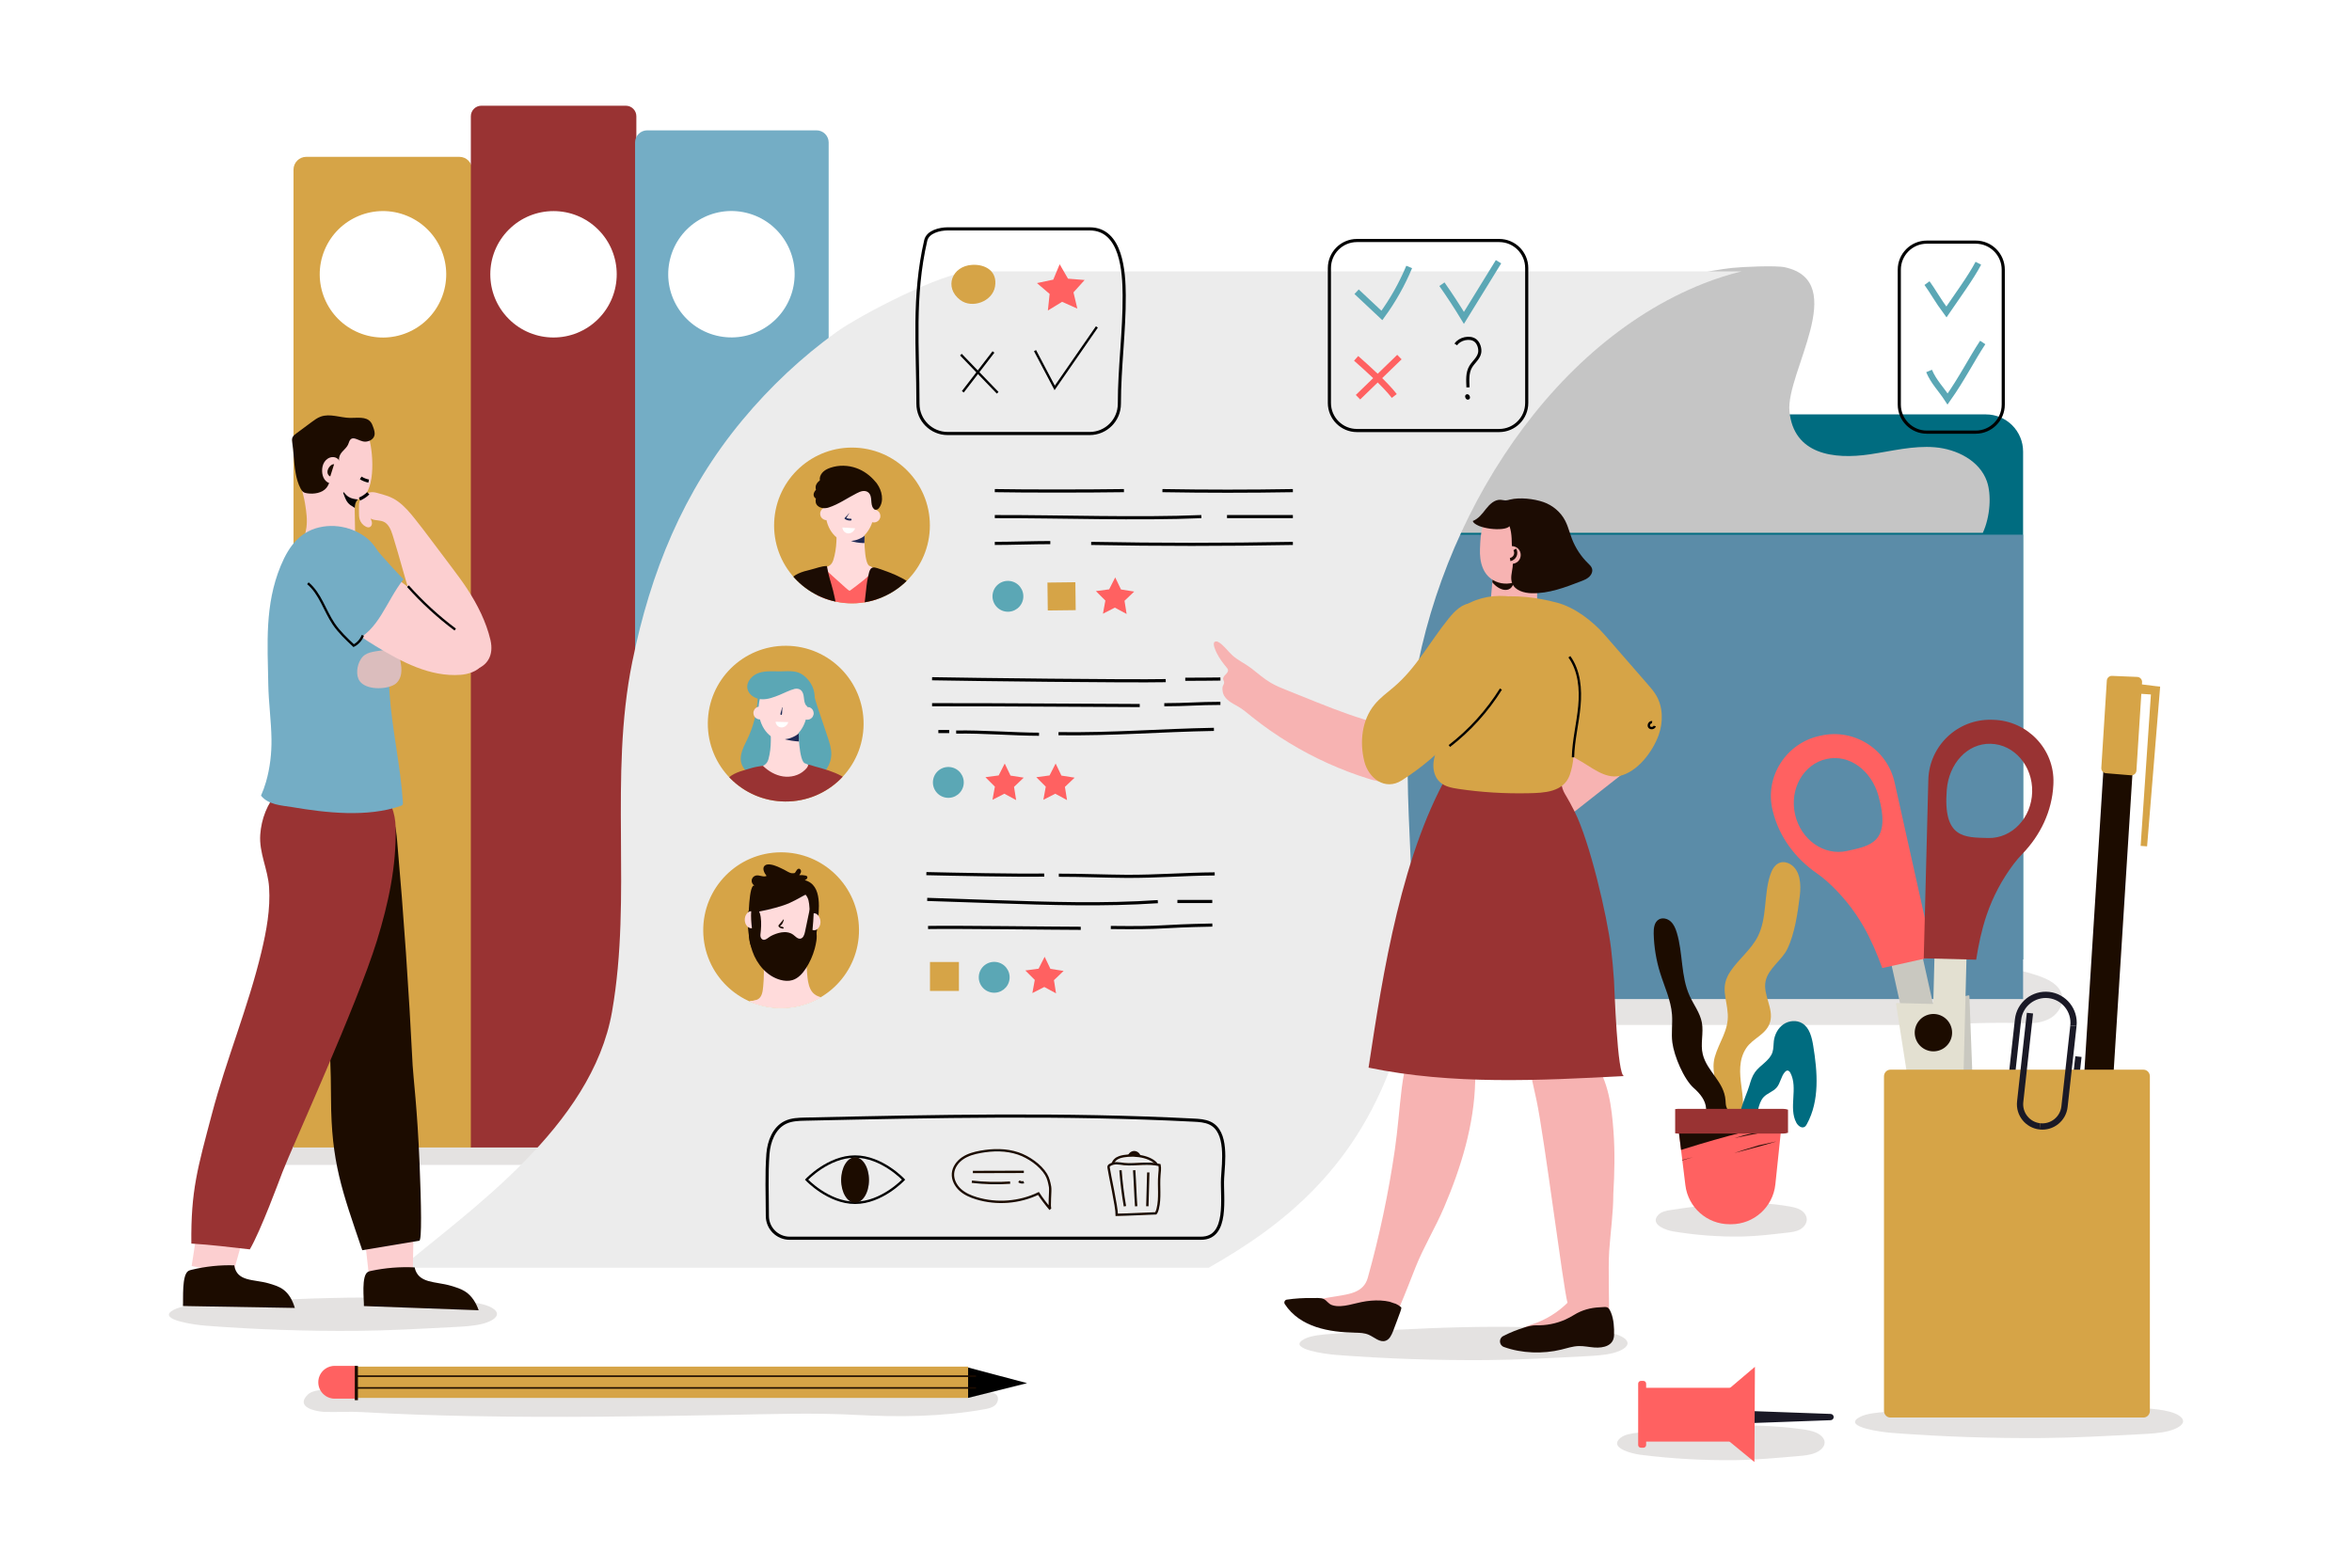 <?xml version="1.0" encoding="utf-8"?>
<!-- Generator: Adobe Illustrator 27.5.0, SVG Export Plug-In . SVG Version: 6.00 Build 0)  -->
<svg version="1.1" xmlns="http://www.w3.org/2000/svg" xmlns:xlink="http://www.w3.org/1999/xlink" x="0px" y="0px"
	 viewBox="0 0 750 500" style="enable-background:new 0 0 750 500;" xml:space="preserve">
<g id="BACKGROUND">
	<rect style="fill:#FFFFFF;" width="750" height="500"/>
</g>
<g id="OBJECTS">
	<path style="opacity:0.11;fill:#1C0C00;" d="M639.375,326.221c-10.654-0.051-21.562,0.674-32.318,0.674
		c-35.794,0-71.588,0-107.382,0c-45.527,0-91.055,0-136.582,0c-39.139,0-78.278,0-117.417,0c-16.63,0-33.259,0-49.889,0
		c-4.393,0-14.01-4.229-14.931-9.316c-1.04-5.745,7.438-7.98,11.778-8.166c85.5-3.663,171.088-1.298,256.614-0.146
		c34.398,0.463,68.796-0.251,103.19-0.781c17.181-0.265,34.364-0.488,51.547-0.492c15.637-0.005,30.968-1.942,45.906,3.189
		c3.214,1.104,6.774,2.827,7.6,6.124c0.707,2.819-1.035,5.831-3.513,7.349c-2.478,1.518-5.518,1.807-8.423,1.695
		C643.507,326.27,641.446,326.231,639.375,326.221z"/>
	<path style="opacity:0.12;fill:#1C0C00;" d="M230.914,371.037c-3.554-0.038-7.194,0.512-10.782,0.512c-11.942,0-23.884,0-35.826,0
		c-15.189,0-30.378,0-45.567,0c-13.058,0-26.116,0-39.174,0c-5.548,0-11.096,0-16.644,0c-1.465,0-4.674-3.215-4.981-7.083
		c-0.347-4.368,2.482-6.067,3.929-6.209c28.525-2.785,57.08-0.987,85.614-0.111c11.476,0.352,22.952-0.191,34.427-0.594
		c5.732-0.201,11.465-0.371,17.198-0.374c5.217-0.004,10.332-1.477,15.316,2.424c1.072,0.839,2.26,2.15,2.536,4.656
		c0.236,2.143-0.345,4.433-1.172,5.587c-0.827,1.154-1.841,1.374-2.81,1.289C232.292,371.074,231.605,371.045,230.914,371.037z"/>
	<g>
		<path style="fill:#006C80;" d="M645.121,305.999H371.185V163.062c0-6.551,5.31-11.861,11.861-11.861h125.881
			c3.135,0,6.144-1.242,8.366-3.453l12.186-12.126c2.223-2.212,5.231-3.453,8.366-3.453h95.414c6.551,0,11.861,5.31,11.861,11.861
			V305.999z"/>
		<rect x="371.42" y="170.528" style="fill:#5B8CA8;" width="273.701" height="148.115"/>
	</g>
	<g>
		<g>
			<path style="fill:#D6A447;" d="M150.556,365.975H93.593V54.108c0-2.258,1.83-4.088,4.088-4.088h48.787
				c2.258,0,4.088,1.83,4.088,4.088V365.975z"/>
			
				<ellipse transform="matrix(0.383 -0.924 0.924 0.383 -5.457 166.782)" style="fill:#FFFFFF;" cx="122.075" cy="87.474" rx="20.16" ry="20.16"/>
		</g>
		<g>
			<path style="fill:#993333;" d="M202.923,365.975h-52.782V37.082c0-1.859,1.507-3.366,3.366-3.366h46.049
				c1.859,0,3.366,1.507,3.366,3.366V365.975z"/>
			
				<ellipse transform="matrix(0.707 -0.707 0.707 0.707 -10.149 150.448)" style="fill:#FFFFFF;" cx="176.532" cy="87.474" rx="20.16" ry="20.16"/>
		</g>
		<g>
			<path style="fill:#74ADC5;" d="M264.241,365.975h-61.733V45.446c0-2.14,1.735-3.875,3.876-3.875h53.982
				c2.14,0,3.876,1.735,3.876,3.875V365.975z"/>
			
				<ellipse transform="matrix(0.238 -0.971 0.971 0.238 92.756 293.246)" style="fill:#FFFFFF;" cx="233.374" cy="87.474" rx="20.16" ry="20.16"/>
		</g>
	</g>
	<g>
		<path style="opacity:0.12;fill:#1C0C00;" d="M528.311,388.091c-1.664,2.713,3.185,4.313,5.138,4.64
			c7.292,1.222,14.695,1.772,22.087,1.645c4.783-0.082,9.547-0.69,14.295-1.224c1.406-0.158,2.849-0.328,4.098-0.992
			c1.249-0.664,2.274-1.947,2.206-3.36c-0.059-1.207-0.904-2.267-1.939-2.891c-1.035-0.624-2.244-0.882-3.434-1.097
			c-12.517-2.262-25.389-0.815-37.964,1.101c-1.485,0.226-3.095,0.525-4.091,1.65C528.548,387.743,528.417,387.919,528.311,388.091z
			"/>
		<path style="opacity:0.12;fill:#1C0C00;" d="M516.113,459.202c-2.287,2.804,4.376,4.456,7.06,4.794
			c10.02,1.263,20.194,1.831,30.352,1.7c6.573-0.085,13.119-0.712,19.644-1.265c1.932-0.163,3.916-0.339,5.632-1.025
			c1.716-0.686,3.125-2.012,3.031-3.472c-0.081-1.247-1.242-2.343-2.664-2.988c-1.422-0.645-3.084-0.911-4.718-1.133
			c-17.201-2.337-34.89-0.842-52.17,1.138c-2.041,0.234-4.253,0.543-5.621,1.705C516.438,458.842,516.257,459.025,516.113,459.202z"
			/>
		<path style="opacity:0.12;fill:#1C0C00;" d="M415.119,427.563c-3.614,2.687,6.916,4.27,11.158,4.594
			c15.836,1.211,31.915,1.754,47.969,1.629c10.388-0.081,20.734-0.683,31.045-1.212c3.053-0.157,6.188-0.325,8.9-0.983
			c2.712-0.658,4.939-1.928,4.79-3.327c-0.128-1.195-1.963-2.245-4.21-2.863c-2.248-0.618-4.874-0.873-7.457-1.086
			c-27.185-2.24-55.141-0.807-82.45,1.09c-3.225,0.224-6.722,0.52-8.884,1.634C415.634,427.218,415.348,427.393,415.119,427.563z"/>
		<path style="opacity:0.12;fill:#1C0C00;" d="M592.27,452.426c-3.614,2.687,6.916,4.27,11.158,4.594
			c15.836,1.211,31.915,1.755,47.969,1.629c10.388-0.081,20.734-0.683,31.045-1.212c3.053-0.157,6.188-0.325,8.9-0.983
			c2.712-0.658,4.939-1.928,4.79-3.327c-0.128-1.195-1.963-2.245-4.21-2.863c-2.248-0.618-4.874-0.873-7.457-1.086
			c-27.185-2.24-55.141-0.807-82.45,1.09c-3.225,0.224-6.722,0.52-8.884,1.634C592.784,452.081,592.499,452.256,592.27,452.426z"/>
		<path style="opacity:0.12;fill:#1C0C00;" d="M54.602,418.239c-3.614,2.687,6.916,4.27,11.158,4.594
			c15.836,1.211,31.915,1.754,47.969,1.629c10.388-0.081,20.734-0.683,31.045-1.212c3.053-0.157,6.189-0.325,8.9-0.983
			c2.712-0.658,4.939-1.928,4.79-3.327c-0.127-1.195-1.962-2.245-4.21-2.863c-2.248-0.618-4.874-0.873-7.457-1.086
			c-27.185-2.24-55.14-0.807-82.45,1.09c-3.225,0.224-6.722,0.52-8.884,1.634C55.116,417.895,54.831,418.069,54.602,418.239z"/>
		<path style="opacity:0.12;fill:#1C0C00;" d="M96.886,446.727c-0.608,2.631,4.584,3.505,6.504,3.577
			c3.974,0.149,7.965-0.163,11.935,0.067c11.566,0.669,23.147,1.058,34.73,1.279c27.476,0.525,54.958,0.125,82.43-0.382
			c13.447-0.248,26.854-0.724,40.249-0.004c13.747,0.74,27.621,0.654,41.207-1.8c1.215-0.219,2.492-0.489,3.406-1.319
			c0.914-0.83,1.26-2.412,0.391-3.289c-0.505-0.509-1.26-0.653-1.966-0.773c-7.967-1.351-16.325-1.431-24.44-1.732
			c-56.426-2.132-112.92-0.95-169.34,0.787c-6.721,0.207-13.711-0.803-20.349,0.271c-1.278,0.207-2.622,0.52-3.54,1.434
			C97.391,445.554,97.013,446.178,96.886,446.727z"/>
	</g>
	<g>
		<path style="fill:#C5C5C5;" d="M632.277,169.945c2.395-5.226,2.785-12.202,1.3-16.436c-2.316-6.598-9.624-10.279-16.592-10.857
			c-6.97-0.578-13.881,1.248-20.801,2.262c-11.408,1.672-24.248,0.061-25.568-13.754c-1.17-12.257,19.37-41.308-1.419-45.909
			c-2.984-0.66-13.741-0.126-16.783,0.189c-0.991,0.102-1.979,0.233-2.96,0.377c-17.77,2.601-34.891,9.449-49.601,19.743
			c-22.277,15.589-36.644,35.689-53.944,55.994c-1.79,2.101-5.655,5.083-8.769,8.39H632.277z"/>
		<path style="fill:#ECECEC;" d="M310.066,86.55c-9.14,0-36.012,14.071-43.286,19.313c-11.156,8.04-21.255,17.535-30.038,28.112
			c-18.917,22.78-29.316,48.536-35.133,77.16c-7.47,36.756,0.018,74.605-6.447,111.529c-6.41,36.606-45.473,63.313-67.226,81.671
			h257.492c23.209-13.209,48.072-31.856,60.298-70.57c9.975-31.585,0.434-73.774,3.968-106.212
			c6.188-56.792,42.245-116.972,93.704-137.202c3.887-1.528,8.052-2.848,11.986-3.799C555.384,86.55,310.082,86.55,310.066,86.55z"
			/>
	</g>
	<g>
		<polygon style="fill:#FCCFD0;" points="117.872,408.957 114.742,380.639 132.098,378.257 131.593,408.812 		"/>
		<path style="fill:#1C0C00;" d="M116.04,416.558c0.068-2.092-0.893-9.724,1.294-10.906c0.309-0.167,0.661-0.246,1.009-0.32
			c4.541-0.966,9.226-1.341,13.877-1.109c1.106,5.218,6.644,4.41,11.494,5.842c1.642,0.485,3.313,0.983,4.718,1.914
			c2.102,1.393,3.402,3.628,4.203,5.917"/>
		<path style="fill:#1C0C00;" d="M133.802,371.357c0.532,13.142,0.736,24.21-0.094,24.349c-6.062,1.014-12.125,2.027-18.187,3.041
			c-6.505-19.127-9.873-27.982-9.965-48.184c-0.084-18.547-1.159-37.866-5.474-56.056c-2.121-8.942-4.816-17.814-5.914-26.884
			c-1.058-8.738,2.787-19.746,13.691-19.203c4.215,0.21,8.019,2.576,11.267,5.271c2.626,2.178,5.1,4.721,6.312,7.91
			c0.796,2.095,1.004,4.36,1.201,6.592c2.107,23.853,3.757,47.747,4.947,71.664C131.753,343.206,133.08,353.525,133.802,371.357z"/>
		<polygon style="fill:#FCCFD0;" points="61.111,403.804 65.518,375.128 82.78,376.011 74.304,406.228 		"/>
		<path style="fill:#993333;" d="M126.16,263.892c-0.431-19.22-25.631-24.488-37.528-11.394c-3.464,3.813-5.289,8.718-5.642,13.673
			c-0.419,5.885,2.433,10.979,2.817,16.842c0.454,6.925-0.841,13.878-2.444,20.585c-4.203,17.588-11.192,34.259-15.79,51.684
			c-4.524,17.144-6.741,24.375-6.556,41.342c6.23,0.364,12.436,1.158,18.647,1.849c3.493-5.948,9.551-22.422,10.41-24.659
			c3.102-8.088,23.773-53.249,30.122-73.786C123.847,288.213,126.436,276.218,126.16,263.892z"/>
		<path style="fill:#FCCFD0;" d="M113.184,167.014c0.049,2.711,0.099,5.422,0.149,8.133c0.116,6.345-5.226,10.051-11.331,7.204
			c-1.903-0.887-3.47-2.357-4.886-3.907c-0.426-0.466-0.852-0.96-1.042-1.562c-0.218-0.69-0.1-1.438,0.056-2.145
			c0.477-2.169,1.286-4.267,1.578-6.469c0.341-2.571-0.036-5.179-0.449-7.74c-1.127-6.984-6.332-16.711,0.14-22.071
			c2.164-1.793,4.838-2.884,7.569-3.547c1.545-0.375,3.152-0.622,4.724-0.384c4.278,0.649,6.144,0.464,7.719,4.494
			c1.63,4.17,2.537,17.354-2.153,19.727c-0.455,0.23-0.95,0.407-1.328,0.75c-0.808,0.733-0.847,1.967-0.827,3.058
			C113.13,164.042,113.157,165.528,113.184,167.014z"/>
		<path style="fill:#74ADC5;" d="M84.817,249.399c-0.44,1.508-0.967,2.974-1.589,4.369c2.357,2.894,6.29,3.088,9.788,3.632
			c11.065,1.882,24.096,3.337,34.732-0.351c0.232-0.081,0.48-0.173,0.619-0.376c0.143-0.21,0.133-0.485,0.117-0.739
			c-0.76-11.741-3.484-23.254-4.278-34.991c-0.729-10.772,0.156-21.478-0.451-32.265c-0.083-1.47-0.223-2.953-0.456-4.418
			c-0.553-3.491-1.625-6.878-3.665-9.731c-3.64-5.09-10.359-7.499-16.46-6.589c-7.241,1.081-10.99,6.084-13.667,12.555
			c-5.127,12.392-4.19,24.891-3.955,37.814c0.106,5.834,0.938,11.628,1.02,17.462C86.632,240.222,86.1,244.993,84.817,249.399z"/>
		<path style="fill:#1C0C00;" d="M93.64,145.373c-0.121-1.426-0.24-2.821-0.435-4.121c-0.085-0.565-0.166-1.161,0.045-1.692
			c0.221-0.555,0.724-0.94,1.204-1.296c1.636-1.214,3.273-2.429,4.91-3.643c0.905-0.672,1.827-1.353,2.886-1.738
			c2.974-1.084,6.229,0.359,9.394,0.405c2.299,0.034,5.056-0.508,6.52,1.264c0.428,0.518,0.661,1.164,0.882,1.798
			c0.293,0.842,0.581,1.753,0.332,2.609c-0.346,1.188-1.66,1.879-2.897,1.904c-2.13,0.043-4.361-2.634-5.268,0.377
			c-0.56,1.858-2.197,2.41-2.882,4.088c-0.548,1.342,0.032,3.009-0.307,4.412c-0.358,1.48-1.58,2.018-2.409,3.136
			c-0.645,0.869-0.838,1.914-1.516,2.725c-1.414,1.691-4.038,2.043-6.096,1.741c-0.425-0.062-0.858-0.148-1.219-0.38
			c-0.42-0.27-0.698-0.709-0.934-1.149C94.263,152.826,93.947,148.997,93.64,145.373z"/>
		<path style="fill:#FCCFD0;" d="M106.007,145.788c-1.036,0.042-1.992,0.686-2.558,1.554c-0.565,0.869-0.77,1.936-0.734,2.972
			c0.032,0.894,0.244,1.8,0.741,2.543c0.497,0.743,1.306,1.305,2.197,1.377c1.444,0.116,2.745-1.09,3.168-2.476
			C109.45,149.704,108.883,145.672,106.007,145.788z"/>
		<path style="fill:#DBBDBD;" d="M115.057,210.242c-1.311,2.044-1.64,5.23-0.355,6.999c2.066,2.846,8.196,2.726,10.989,1.158
			c1.219-0.684,1.959-2.031,2.203-3.407c0.244-1.376,0.052-2.791-0.216-4.163c-0.286-1.464-0.873-3.146-2.304-3.565
			c-0.507-0.148-1.048-0.107-1.574-0.057c-1.32,0.125-2.636,0.296-3.944,0.512c-1.198,0.198-2.424,0.446-3.444,1.106
			C115.89,209.164,115.433,209.656,115.057,210.242z"/>
		<path style="fill:#1C0C00;" d="M106.535,148.065c-0.636-0.048-1.201,0.418-1.569,0.938c-0.332,0.469-0.572,1.026-0.549,1.599
			c0.023,0.574,0.354,1.156,0.89,1.36"/>
		<g id="XMLID_6_">
			<g id="XMLID_7_">
				<g id="XMLID_8_">
					<g id="XMLID_9_">
						<path id="XMLID_10_" style="fill:#FCCFD0;" d="M148.652,214.973c-0.608,0.129-1.221,0.214-1.817,0.258
							c-9.65,0.719-18.774-4.113-27.033-9.156c-5.925-3.618-12.012-7.728-15.035-13.977c-2.313-4.781-3.346-15.71,3.966-16.196
							c5.228-0.346,10.149,3.302,14.29,6.072c5.293,3.541,10.03,7.862,15.317,11.412c5.347,3.59,11.475,6.608,14.83,12.106
							c0.907,1.486,1.591,3.24,1.237,4.944C153.875,212.997,151.314,214.408,148.652,214.973z"/>
					</g>
				</g>
			</g>
		</g>
		<g id="XMLID_1_">
			<g id="XMLID_2_">
				<g id="XMLID_3_">
					<g id="XMLID_4_">
						<path id="XMLID_5_" style="fill:#FCCFD0;" d="M140.949,210.436c5.979,6.305,17.846,3.793,15.431-6.382
							c-1.37-5.772-4.132-11.224-7.362-16.181c-1.532-2.351-3.22-4.596-4.907-6.839c-2.127-2.828-4.254-5.656-6.381-8.484
							c-1.826-2.428-3.651-4.855-5.554-7.223c-1.549-1.928-3.169-3.835-5.158-5.304c-2.287-1.69-4.369-2.154-7.006-2.874
							c-2.937-0.801-5.539,1.228-5.542,4.142c-0.001,0.708-0.001,1.415-0.002,2.123c0,0.741,0.001,1.493,0.211,2.203
							c0.302,1.018,1.046,1.897,2.001,2.362c0.368,0.179,0.799,0.299,1.183,0.158c0.487-0.178,0.749-0.736,0.745-1.254
							c-0.004-0.518-0.217-1.01-0.427-1.484c1.737,0.891,3.665,0.222,5.116,1.65c1.281,1.26,1.744,3.138,2.263,4.8
							c1.909,6.114,3.432,12.241,5.409,18.331C133.234,197.147,135.798,205.004,140.949,210.436z"/>
					</g>
				</g>
			</g>
		</g>
		<path style="fill:#74ADC5;" d="M103.578,207.876c0.864-0.347,8.054-2.893,8.916-3.246c8.349-3.426,10.445-12.586,16.212-19.935
			c-0.185,0.143-8.225-8.746-8.802-9.66c-2.195-3.476-4.869-4.965-8.754-6.306c-3.886-1.341-6.624,1.061-9.509,3.989
			c-5.111,5.189-3.425,14.399-2.542,20.843c0.361,2.633,1.643,5.368,2.542,7.847C102.001,202.401,102.745,205.724,103.578,207.876z"
			/>
		<path style="fill:#050504;" d="M111.131,158.452c-0.602-0.393-1.085-0.935-1.54-1.496c-0.048,0.061-0.095,0.122-0.142,0.184
			c-0.051,0.066,0.189,0.604,0.221,0.694c0.085,0.242,0.177,0.481,0.276,0.717c0.167,0.396,0.338,0.808,0.552,1.182
			c0.29,0.507,0.684,0.954,1.15,1.306c0.472,0.357,1.038,0.579,1.482,0.977c0-0.455,0.087-0.914,0.192-1.351
			c0.05-0.206,0.136-0.399,0.238-0.582c0.139-0.306,0.328-0.579,0.581-0.773C113.096,159.178,112.035,159.043,111.131,158.452z"/>
		<path style="fill:#1C0C00;" d="M58.336,416.543c0.16-2.146-0.434-9.948,1.755-11.205c0.309-0.177,0.657-0.266,1-0.349
			c4.479-1.084,9.07-1.565,13.602-1.424c0.846,5.326,6.29,4.382,10.962,5.75c1.581,0.463,3.191,0.939,4.521,1.864
			c1.99,1.384,3.159,3.648,3.838,5.977"/>
		<path style="fill:none;stroke:#000000;stroke-miterlimit:10;" d="M114.647,159.17c1.035-0.425,1.985-1.056,2.778-1.844"/>
		<path style="fill:none;stroke:#000000;stroke-width:0.75;stroke-miterlimit:10;" d="M98.177,186.024
			c3.948,3.293,5.338,8.68,8.212,12.942c1.766,2.618,4.09,4.802,6.395,6.962c1.336-0.685,2.399-1.885,2.919-3.293"/>
		<path style="fill:none;stroke:#000000;stroke-miterlimit:10;" d="M115.019,152.43c0.78,0.484,1.646,0.827,2.546,1.008"/>
		<path style="fill:none;stroke:#000000;stroke-width:0.75;stroke-miterlimit:10;" d="M130.081,186.958
			c4.549,5.099,9.609,9.742,15.078,13.839"/>
	</g>
	<g>
		<path style="fill:#D6A447;" d="M548.085,349.065c-1.015-3.936-2.377-8.058-1.271-11.969c1.337-4.727,4.426-8.439,4.138-13.599
			c-0.299-5.359-2.602-8.688,0.956-13.87c2.62-3.815,6.469-6.754,8.579-10.872c3.066-5.986,1.902-13.286,3.99-19.679
			c0.548-1.678,1.501-3.449,3.189-3.966c1.081-0.331,2.284-0.061,3.248,0.529c3.178,1.943,3.455,6.415,3.001,10.112
			c-0.654,5.325-1.616,12.093-3.996,16.951c-1.767,3.607-6.054,6.185-6.91,10.234c-0.905,4.282,2.6,8.657,1.475,12.886
			c-1.105,4.15-5.525,5.221-7.668,8.485c-2.419,3.684-2.096,7.908-1.507,12.276c0.449,3.329,0.933,6.821-0.258,9.962
			c-0.618,1.631-5.715,7.254-7.501,4.332c-0.211-0.346,1.353-4.454,1.4-5.23C549.086,353.441,548.633,351.187,548.085,349.065z"/>
		<g>
			<path style="fill:#1C0C00;" d="M544.039,353.808c-0.001-0.084-0.003-0.169-0.008-0.253c-0.131-2.593-1.942-4.788-3.891-6.503
				c-3.232-2.842-6.301-10.237-6.867-14.537c-0.389-2.957,0.114-5.965-0.111-8.939c-0.348-4.596-2.402-8.861-3.775-13.261
				c-1.266-4.056-1.962-8.289-2.063-12.536c-0.04-1.68,0.175-3.657,1.62-4.514c1.186-0.704,2.79-0.292,3.807,0.64
				c1.017,0.932,1.557,2.268,1.955,3.589c1.98,6.571,1.233,13.865,4.074,20.112c1.296,2.851,3.32,5.43,3.902,8.507
				c0.632,3.346-0.533,6.873,0.3,10.176c1.396,5.532,6.805,8.668,7.248,14.654c0.05,0.673,0.049,1.358,0.238,2.005
				c0.292,0.997,1.004,1.805,1.576,2.672c1.485,2.254,3.851,7.207,1.439,9.18c-4.401,3.601-9.571-4.026-9.653-7.782
				C543.807,355.945,544.05,354.879,544.039,353.808z"/>
			<path style="fill:#006C80;" d="M557.82,346.272c0.438-1.488,0.89-3.006,1.786-4.271c1.659-2.343,4.732-3.686,5.603-6.421
				c0.361-1.132,0.279-2.351,0.425-3.53c0.259-2.101,1.316-4.149,3.059-5.35c1.743-1.201,4.187-1.428,5.998-0.331
				c2.344,1.42,3.058,4.438,3.502,7.143c1.38,8.406,2.082,17.518-2.009,24.99c-0.188,0.344-0.399,0.696-0.733,0.901
				c-0.953,0.585-2.132-0.368-2.656-1.356c-2.518-4.752,0.627-11.039-1.856-15.809c-0.196-0.377-0.492-0.779-0.917-0.798
				c-0.337-0.015-0.631,0.223-0.855,0.475c-1.261,1.415-1.415,3.562-2.664,4.988c-1.127,1.286-2.954,1.766-4.125,3.011
				c-0.978,1.04-1.379,2.479-1.747,3.858c-0.664,2.488-1.384,12.466-5.062,8.138C552.357,358.126,556.665,350.197,557.82,346.272z"
				/>
			<path style="fill:#FF6161;" d="M552.017,390.457h-0.513c-7.164,0-13.203-5.344-14.074-12.454l-2.259-18.429h32.855l-1.906,18.182
				C565.363,384.975,559.276,390.457,552.017,390.457z"/>
			<path style="fill:#1C0C03;" d="M560.752,365.322c-1.685,0.531-3.376,1.045-5.071,1.546c-0.894,0.301-1.788,0.603-2.685,0.898
				c3.348-0.878,6.694-1.764,10.027-2.694c1.148-0.34,2.297-0.675,3.442-1.022c-0.178,0.036-0.357,0.072-0.534,0.11
				C564.202,364.533,562.476,364.923,560.752,365.322z"/>
			<path style="fill:#1C0C03;" d="M536.46,370.085c1.145-0.348,2.29-0.697,3.438-1.034c-1.148,0.316-2.299,0.616-3.454,0.904
				L536.46,370.085z"/>
			<path style="fill:#1C0C03;" d="M537.296,366.373c6.138-1.918,12.332-3.722,18.581-5.291c1.709-0.509,3.421-1.011,5.133-1.509
				h-25.839l0.882,7.197C536.468,366.639,536.881,366.503,537.296,366.373z"/>
			<path style="fill:#1C0C03;" d="M567.301,359.573c-3.704,0.729-7.386,1.558-11.047,2.474c-1.067,0.318-2.134,0.635-3.201,0.956
				c4.95-1.08,9.941-1.994,14.922-2.941l0.051-0.488H567.301z"/>
			<path style="fill:#993333;" d="M568.565,353.659h-33.538c-0.294,0-0.578,0.031-0.855,0.079v7.727
				c0.278,0.048,0.563,0.08,0.855,0.08h33.538c0.56,0,1.096-0.095,1.594-0.265v-7.356
				C569.666,353.756,569.131,353.659,568.565,353.659z"/>
		</g>
	</g>
	<g>
		<polygon points="308.708,445.848 327.515,441.143 308.261,436.042 		"/>
		<rect x="105.979" y="435.871" style="fill:#D6A447;" width="202.73" height="9.977"/>
		<path style="fill:#FF6161;" d="M113.632,446.087h-6.911c-2.886,0-5.226-2.34-5.226-5.225l0,0c0-2.886,2.34-5.225,5.226-5.225
			h6.911V446.087z"/>
		<line style="fill:none;stroke:#1C0C00;stroke-miterlimit:10;" x1="113.632" y1="435.637" x2="113.632" y2="446.571"/>
		
			<line style="fill:none;stroke:#1C0C00;stroke-width:0.5;stroke-miterlimit:10;" x1="311.231" y1="438.917" x2="113.476" y2="438.917"/>
		
			<line style="fill:none;stroke:#1C0C00;stroke-width:0.5;stroke-miterlimit:10;" x1="311.231" y1="442.666" x2="113.476" y2="442.666"/>
	</g>
	<g>
		<g>
			<g>
				<g>
					<g>
						<path style="fill:#D6A447;" d="M249.303,321.51L249.303,321.51c-13.716,0.123-24.935-10.897-25.058-24.613v0
							c-0.123-13.716,10.897-24.935,24.613-25.058l0,0c13.716-0.123,24.935,10.897,25.058,24.614l0,0
							C274.039,310.169,263.019,321.388,249.303,321.51z"/>
						<g>
							<defs>
								<path id="SVGID_1_" d="M249.303,321.51L249.303,321.51c-13.716,0.123-24.935-10.897-25.058-24.613v0
									c-0.123-13.716,10.897-24.935,24.613-25.058l0,0c13.716-0.123,24.935,10.897,25.058,24.614l0,0
									C274.039,310.169,263.019,321.388,249.303,321.51z"/>
							</defs>
							<clipPath id="SVGID_00000004526489183654606450000005997209123098299532_">
								<use xlink:href="#SVGID_1_"  style="overflow:visible;"/>
							</clipPath>
							<g style="clip-path:url(#SVGID_00000004526489183654606450000005997209123098299532_);">
								<path style="fill:#1C0C00;" d="M253.426,278.433c-0.138,0.083-0.358,0.091-0.867,0.079c-0.758-0.017-1.801-0.777-2.473-1.1
									c-1.437-0.692-2.847-1.467-4.451-1.686c-0.631-0.086-1.347-0.058-1.804,0.386c-0.874,0.847-0.14,2.299,0.61,3.257
									c-1.036,0.508-2.276-0.374-3.402-0.125c-0.691,0.153-1.254,0.769-1.344,1.471c-0.09,0.702,0.299,1.44,0.929,1.762
									c-1.88-0.962-1.979,11.389-1.939,12.118c0.196,3.517-0.41,8.107,3.389,10c1.378,0.687,3.006,0.599,4.533,0.399
									c2.94-0.385,5.832-1.127,8.594-2.204c1.904-0.743,3.819-1.552,4.615-3.569c0.532-1.348,0.798-2.776,0.909-4.217
									c0.345-4.47,1.781-12.755-4.107-14.27c0.249-0.12,0.508-0.247,0.68-0.463c0.172-0.217,0.23-0.551,0.055-0.766
									c-0.121-0.148-0.318-0.206-0.505-0.248c-0.651-0.145-1.324-0.19-1.988-0.131c0.271-0.358,0.553-0.747,0.573-1.196
									c0.02-0.449-0.36-0.94-0.801-0.853c-0.221,0.043-0.394,0.215-0.533,0.393C253.65,278.048,253.621,278.316,253.426,278.433z"
									/>
								<path style="fill:#FFFFFF;" d="M276.391,334.875c-0.148-1.155-0.458-2.318-0.754-3.526c-0.289-1.18-0.724-2.323-1.283-3.401
									c-0.277-0.534-0.584-1.051-0.918-1.55c-0.153-0.228-0.38-0.457-0.462-0.717c-0.089-0.283-0.085-0.591-0.159-0.879
									c-0.094-0.365-0.286-0.696-0.476-1.021c-0.19-0.324-0.38-0.649-0.57-0.974c-0.141-0.242-0.283-0.483-0.44-0.715
									c-1.251-1.838-3.267-2.745-5.348-3.296c-2.191-0.58-4.473-0.64-6.689-1.053c-0.644-0.12-1.292-0.224-1.947-0.257
									c-2.717-0.135-5.432,0.166-8.125,0.496c-1.061,0.13-2.12,0.272-3.179,0.421c-1.374,0.193-2.746,0.398-4.118,0.604
									c-0.612,0.092-1.213,0.109-1.828,0.204c-0.674,0.104-1.346,0.223-2.009,0.386c-2.432,0.595-4.862,1.233-7.044,2.519
									c-1.074,0.633-2.06,1.4-2.951,2.272c-0.379,0.371-0.885,0.659-1.306,0.989c-0.446,0.349-0.884,0.708-1.314,1.077
									c-1.714,1.472-3.291,3.109-4.653,4.913c-0.953,1.262-1.791,2.612-2.495,4.028L276.391,334.875z"/>
								<path style="fill:#FFDBDB;" d="M243.361,302.986c0.651-3.095,4.173-5.622,7.09-6.291c0.869-0.199,1.793-0.275,2.644-0.008
									c2.074,0.652,3.121,3.112,3.492,5.082c0.533,2.839,0.534,5.886,0.789,8.765c0.147,1.667,0.306,3.414,1.055,4.938
									c0.897,1.827,2.505,2.554,4.481,2.763c-0.002,1.88-0.846,3.66-1.751,5.271c-1.016,1.807-2.369,3.451-4.15,4.547
									c-1.894,1.166-4.199,1.648-6.401,1.339c-2.574-0.361-4.913-1.755-6.824-3.517c-1.109-1.022-2.224-2.182-3.001-3.46
									c-0.141-0.232-2.05-2.97-1.894-3.001c0.493-0.098,0.985-0.197,1.478-0.295c0.372-0.074,0.746-0.15,1.093-0.303
									c1.603-0.71,1.754-2.748,1.905-4.272c0.275-2.775,0.284-5.577,0.026-8.354c-0.075-0.811-0.173-1.624-0.132-2.437
									C243.274,303.494,243.308,303.238,243.361,302.986z"/>
								<path style="fill:#FFDBDB;" d="M256.691,285.163c-0.629-0.604-1.396-1.092-2.118-1.537
									c-1.416-0.874-2.982-1.529-4.668-1.557c-3.119-0.052-6.974,1-8.066,4.279c-0.356,1.069-0.449,2.205-0.6,3.322
									c-0.367,2.707-1.089,5.37-1.223,8.099c-0.1,2.045,0.162,4.183,1.108,6.023c1.011,1.967,2.844,3.245,4.856,4.068
									c4.659,1.904,11.359,1.017,12.847-4.453c0.365-1.34,0.757-2.726,0.732-4.124c-0.025-1.421-0.504-2.786-0.832-4.155
									c-0.448-1.87-0.477-3.73-0.608-5.626C258.011,287.94,257.892,286.318,256.691,285.163z"/>
								<path style="fill:#1C0C00;" d="M239.561,285.618c-0.011,0.502,0.086,5.496,0.311,5.464c3.346-0.485,6.65-1.258,9.865-2.303
									c3.008-0.978,5.248-2.503,8.008-3.907c0.17-0.087,0.347-0.179,0.459-0.335c0.3-0.419-0.031-0.987-0.352-1.39
									c-0.615-0.772-1.253-1.564-2.12-2.036c-0.54-0.294-1.143-0.449-1.739-0.601c-1.394-0.356-2.813-0.714-4.251-0.645
									c-1.414,0.068-2.551,0.697-3.886,1.017c-0.985,0.236-1.977,0.137-2.956,0.392
									C240.585,281.876,239.623,283.349,239.561,285.618z"/>
								<path style="fill:#1C0C00;" d="M259.789,302.598c0.226-0.829,0.405-1.67,0.536-2.519c0.334-2.175-0.216-4.299-0.415-6.454
									c-0.06-0.648,0.554-5.783-1.268-4.128c-0.397,0.361-0.528,0.923-0.638,1.448c-0.44,2.102-0.88,4.203-1.32,6.304
									c-0.188,0.898-0.556,1.977-1.461,2.124c-0.88,0.143-1.556-0.705-2.269-1.241c-1.058-0.796-2.483-0.966-3.789-0.75
									c-1.147,0.189-2.331,0.623-3.36,1.163c-0.697,0.367-1.586,1.346-2.416,1.185c-0.452-0.088-0.768-0.525-0.867-0.975
									c-0.098-0.45-0.026-0.917,0.029-1.374c0.219-1.843,0.725-8.529-2.635-7.804c-1.777,0.383-1.526,2.72-1.484,4.119
									c0.092,3.121,0.456,6.707,1.485,9.68c1.456,4.21,4.682,8.018,8.986,9.163c1.237,0.329,2.565,0.43,3.79,0.057
									c1.826-0.556,3.189-2.08,4.243-3.672C258.218,306.986,259.177,304.839,259.789,302.598z"/>
								<path style="fill:#FFDBDB;" d="M261.552,293.319c-0.307-1.324-1.192-2.089-2.091-2.047c-0.09,1.783-0.174,3.564-0.377,5.333
									C260.555,297.133,262.019,295.333,261.552,293.319z"/>
								<path style="fill:#FFDBDB;" d="M239.542,290.625c-0.537-0.004-1.084,0.28-1.521,0.914c-0.726,1.053-0.708,2.727,0.094,3.708
									c0.526,0.643,1.115,0.875,1.659,0.815C239.559,294.248,239.42,292.423,239.542,290.625z"/>
							</g>
						</g>
					</g>
				</g>
				<path style="fill:#1C0C00;" d="M249.429,295.584c-0.118-0.038-0.251-0.049-0.374-0.073c-0.116-0.022-0.23-0.042-0.347-0.057
					c-0.004,0-0.008-0.002-0.011-0.002c0.008-0.006,0.014-0.012,0.022-0.017c0.105-0.069,0.191-0.171,0.276-0.263
					c0.156-0.169,0.305-0.346,0.438-0.533c0.127-0.178,0.208-0.401,0.289-0.603c0.085-0.213,0.157-0.43,0.217-0.651
					c0.032-0.117-0.127-0.174-0.19-0.078c-0.264,0.403-0.596,0.739-0.894,1.114c-0.146,0.184-0.312,0.348-0.468,0.522
					c-0.13,0.145-0.276,0.532-0.031,0.63c0.074,0.165,0.239,0.274,0.399,0.341c0.122,0.051,0.245,0.102,0.367,0.153
					c0.152,0.063,0.3,0.088,0.462,0.115c0.121,0.02,0.242-0.024,0.289-0.145c0.041-0.104,0.01-0.256-0.104-0.307
					C249.658,295.683,249.546,295.621,249.429,295.584z"/>
			</g>
			<g>
				<g>
					<g>
						<path style="fill:#D6A447;" d="M250.384,255.635L250.384,255.635c-13.717-0.088-24.764-11.28-24.676-24.996l0,0
							c0.088-13.717,11.279-24.764,24.996-24.676l0,0c13.717,0.088,24.764,11.28,24.676,24.996v0
							C275.292,244.675,264.101,255.723,250.384,255.635z"/>
						<g>
							<defs>
								<path id="SVGID_00000157310222297588738690000015120188464011816365_" d="M250.384,255.635L250.384,255.635
									c-13.717-0.088-24.764-11.28-24.676-24.996l0,0c0.088-13.717,11.279-24.764,24.996-24.676l0,0
									c13.717,0.088,24.764,11.28,24.676,24.996v0C275.292,244.675,264.101,255.723,250.384,255.635z"/>
							</defs>
							<clipPath id="SVGID_00000155859713982554934270000012033397269203064452_">
								<use xlink:href="#SVGID_00000157310222297588738690000015120188464011816365_"  style="overflow:visible;"/>
							</clipPath>
							<g style="clip-path:url(#SVGID_00000155859713982554934270000012033397269203064452_);">
								<path style="fill:#5BA7B5;" d="M246.682,249.054c2.943,0.38,5.928,0.434,8.883,0.158c1.599-0.149,3.216-0.403,4.67-1.085
									c2.811-1.319,4.764-4.296,4.853-7.4c0.057-1.99-0.586-3.925-1.221-5.811c-1.036-3.076-2.072-6.151-3.108-9.227
									c-0.448-1.331-0.835-2.599-1.165-3.964c-0.302-1.25-0.682-2.542-1.532-3.54c-0.988-1.16-3.087-1.535-4.517-1.595
									c-1.473-0.061-2.688,0.329-4.088,0.517c-1.732,0.233-3.282,0.314-4.908,1.069c-0.756,0.351-1.492,0.801-1.995,1.466
									c-0.837,1.108-0.891,2.596-0.996,3.98c-0.319,4.19-1.422,8.319-3.235,12.109c-1.144,2.391-2.612,4.952-1.968,7.523
									c0.401,1.6,1.6,2.916,3.015,3.764c1.415,0.848,3.039,1.279,4.657,1.6C244.908,248.795,245.793,248.939,246.682,249.054z"/>
								<path style="fill:#FFDBDB;" d="M245.808,226.532c0.009-0.018,0.018-0.035,0.028-0.052c0.276-0.506,0.697-0.921,1.159-1.266
									c1.613-1.205,4.291-1.664,6.107-0.661c0.921,0.509,1.406,1.511,1.55,2.521c0.122,0.855,0.037,1.724-0.015,2.586
									c-0.199,3.339,0.163,13.246,2.074,13.811c2.469,0.73,1.669,2.887,2.456,2.744c-2.956,0.538-5.29,5.032-8.275,5.382
									c-2.985,0.35-6.697-5.185-9.116-6.964c1.593-0.157,2.805-0.831,3.266-2.501c1.073-3.881,0.795-7.988,0.456-12.025
									C245.396,228.898,245.25,227.605,245.808,226.532z"/>
								<path style="fill:#993333;" d="M273.455,251.987c-1.719-2.555-4.308-4.276-7.11-5.453c-1.408-0.592-2.866-1.06-4.332-1.484
									c-0.73-0.211-1.464-0.411-2.197-0.609c-0.654-0.177-1.489-0.552-2.145-0.546c0.131,0.623-0.736,1.415-1.145,1.797
									c-1.799,1.677-4.431,2.311-6.861,1.936c-2.431-0.374-4.657-1.68-6.412-3.402c-0.671,0.094-1.343,0.223-2.01,0.341
									c-1.131,0.201-2.219,0.583-3.359,0.902c-2.572,0.722-5.427,1.666-6.638,4.047c-0.99,1.945-0.568,4.288,0.008,6.393
									c0.165,0.604,0.344,1.213,0.503,1.827l8.406,0.054l6.843,0.044l8.421,0.054l4.472,0.029l15.866,0.102
									C275.326,255.872,274.67,253.794,273.455,251.987z"/>
								<path style="fill:#FFDBDB;" d="M257.427,226.142c-0.036,5.537-3.542,10.004-7.831,9.976
									c-4.289-0.028-7.737-4.539-7.702-10.076c0.036-5.537,3.542-10.004,7.831-9.976
									C254.015,216.093,257.463,220.604,257.427,226.142z"/>
								<path style="fill:#FFDBDB;" d="M243.762,225.959c-0.4-0.371-0.893-0.607-1.45-0.61c-0.527-0.003-1.083,0.222-1.458,0.592
									c-0.202,0.184-0.345,0.404-0.43,0.658c-0.13,0.244-0.191,0.507-0.182,0.789c0.02,0.531,0.191,1.083,0.593,1.455
									c0.4,0.371,0.893,0.607,1.45,0.61c0.527,0.003,1.083-0.222,1.458-0.592c0.202-0.185,0.345-0.404,0.429-0.658
									c0.13-0.244,0.191-0.507,0.182-0.789C244.334,226.883,244.163,226.332,243.762,225.959z"/>
								<path style="fill:#FFDBDB;" d="M258.869,226.057c-0.4-0.371-0.893-0.607-1.45-0.611c-0.527-0.003-1.083,0.222-1.458,0.592
									c-0.202,0.185-0.345,0.404-0.429,0.658c-0.13,0.244-0.191,0.507-0.182,0.79c0.02,0.531,0.191,1.082,0.593,1.455
									c0.4,0.371,0.893,0.607,1.45,0.61c0.527,0.003,1.083-0.222,1.458-0.592c0.202-0.185,0.345-0.404,0.429-0.658
									c0.13-0.244,0.191-0.507,0.182-0.79C259.442,226.981,259.271,226.429,258.869,226.057z"/>
								<path style="fill:#5BA7B5;" d="M257.993,217.189c-0.04-0.053-0.081-0.104-0.123-0.156c-1.184-1.462-2.561-2.527-4.465-2.832
									c-1.508-0.242-3.048-0.092-4.575-0.076c-2.28,0.025-4.625-0.239-6.792,0.471c-2.167,0.711-4.119,2.809-3.699,5.051
									c0.37,1.975,2.459,3.25,4.465,3.37c2.006,0.12,3.947-0.643,5.812-1.393c1.545-0.621,3.188-1.523,4.798-1.915
									c0.64-0.134,1.354-0.061,1.871,0.339c1.576,1.22,0.627,3.674,1.849,5.022c0.187,0.206,0.437,0.369,0.714,0.397
									c0.423,0.043,0.821-0.235,1.066-0.581C260.534,222.598,259.6,219.217,257.993,217.189z"/>
								<path style="fill:#FFFFFF;" d="M247.3,230.21c0.391,2.374,3.33,2.393,4.078,0.095"/>
								<path style="fill:#202B56;" d="M254.742,236.494c-0.035-0.934-0.067-1.867-0.062-2.705c-0.047,0.453-1.688,1.221-2.04,1.376
									c-0.767,0.337-1.565,0.531-2.377,0.629C251.734,236.171,253.231,236.391,254.742,236.494z"/>
							</g>
						</g>
					</g>
				</g>
				<path style="fill:#202B56;" d="M249.386,225.644c-0.077,0.343-0.133,0.7-0.256,1.03c-0.124,0.332-0.188,0.681-0.268,1.027
					c-0.033,0.144,0.052,0.287,0.203,0.309c0.156,0.022,0.265-0.093,0.28-0.24c0.036-0.351,0.088-0.701,0.078-1.054
					c-0.01-0.35,0.053-0.705,0.09-1.053C249.521,225.59,249.402,225.574,249.386,225.644z"/>
			</g>
			<g>
				<g>
					<g>
						<path style="fill:#D6A447;" d="M270.472,192.397L270.472,192.397c-13.701-0.668-24.266-12.316-23.598-26.016l0,0
							c0.668-13.701,12.315-24.266,26.016-23.598l0,0c13.701,0.668,24.266,12.315,23.598,26.016l0,0
							C295.82,182.499,284.173,193.064,270.472,192.397z"/>
						<g>
							<defs>
								<path id="SVGID_00000183969673664450751430000018265670185382578317_" d="M270.472,192.397L270.472,192.397
									c-13.701-0.668-24.266-12.316-23.598-26.016l0,0c0.668-13.701,12.315-24.266,26.016-23.598l0,0
									c13.701,0.668,24.266,12.315,23.598,26.016l0,0C295.82,182.499,284.173,193.064,270.472,192.397z"/>
							</defs>
							<clipPath id="SVGID_00000164492680803654081760000002142369567181809590_">
								<use xlink:href="#SVGID_00000183969673664450751430000018265670185382578317_"  style="overflow:visible;"/>
							</clipPath>
							<g style="clip-path:url(#SVGID_00000164492680803654081760000002142369567181809590_);">
								<path style="fill:#FFDBDB;" d="M267.129,163.127c0.01-0.017,0.02-0.034,0.03-0.051c0.297-0.494,0.735-0.89,1.211-1.216
									c1.663-1.135,4.357-1.482,6.129-0.402c0.899,0.548,1.341,1.569,1.442,2.584c0.086,0.859-0.036,1.724-0.124,2.583
									c-0.34,3.328-0.397,13.241,1.488,13.886c2.436,0.833,1.546,2.955,2.338,2.846c-2.977,0.413-5.498,4.804-8.495,5.028
									c-2.997,0.223-6.472-5.463-8.814-7.343c1.598-0.089,2.837-0.711,3.369-2.361c1.236-3.832,1.131-7.947,0.964-11.994
									C266.618,165.473,266.526,164.175,267.129,163.127z"/>
								<path style="fill:#FF6161;" d="M279.88,195.079c-0.009-0.137-0.021-0.274-0.03-0.412c-0.139-2.195-0.186-4.395-0.193-6.593
									c-0.004-1.117,0.005-2.234,0.02-3.351c0.011-0.844,0.343-2.456-0.083-3.161c-1.478,0.907-2.794,2.334-4.155,3.429
									c-1.484,1.194-2.993,2.357-4.527,3.488c-0.181,0.134-7.528-6.79-8.357-7.348c-0.866,0.582-1.064,3.219-1.319,4.207
									c-0.415,1.607-0.839,3.253-0.912,4.919c-0.056,1.288-0.108,2.575-0.158,3.863L279.88,195.079z"/>
								<path style="fill:#1C0C03;" d="M295.727,195.851c-0.345-2.163-0.913-4.268-2.051-6.125
									c-2.883-4.705-8.956-6.842-13.899-8.517c-2.315-0.784-2.501,0.591-3.015,2.94c-0.384,1.756-0.531,3.553-0.737,5.336
									c-0.201,1.743-0.409,3.574-0.612,5.376L295.727,195.851z"/>
								<path style="fill:#1C0C03;" d="M251.77,193.709l15.232,0.742c-0.291-1.465-0.668-2.928-0.94-4.315
									c-0.473-2.413-1.366-4.919-1.937-7.366c-0.173-0.74-0.261-1.506-0.446-2.237c-1.648-0.027-3.645,0.796-5.268,1.179
									c-2.6,0.613-5.492,1.435-6.803,3.763c-1.071,1.902-0.749,4.261-0.262,6.388C251.485,192.474,251.638,193.09,251.77,193.709z
									"/>
								<path style="fill:#FFDBDB;" d="M278.755,163.227c-0.27,5.531-3.961,9.845-8.245,9.637s-7.539-4.862-7.269-10.393
									c0.27-5.531,3.961-9.845,8.245-9.636C275.77,153.044,279.024,157.697,278.755,163.227z"/>
								<path style="fill:#FFDBDB;" d="M265.109,162.468c-0.384-0.388-0.867-0.644-1.423-0.671c-0.527-0.026-1.091,0.176-1.482,0.53
									c-0.209,0.176-0.362,0.389-0.457,0.639c-0.14,0.238-0.212,0.498-0.215,0.781c-0.002,0.531,0.146,1.09,0.531,1.479
									c0.384,0.388,0.867,0.644,1.423,0.671c0.527,0.026,1.091-0.176,1.482-0.53c0.209-0.176,0.362-0.389,0.457-0.639
									c0.141-0.238,0.212-0.498,0.215-0.781C265.642,163.416,265.494,162.857,265.109,162.468z"/>
								<path style="fill:#FFDBDB;" d="M280.199,163.204c-0.384-0.388-0.867-0.644-1.423-0.671
									c-0.527-0.026-1.091,0.176-1.482,0.529c-0.209,0.176-0.362,0.389-0.457,0.639c-0.141,0.238-0.212,0.498-0.215,0.781
									c-0.002,0.531,0.146,1.089,0.531,1.479c0.384,0.388,0.866,0.644,1.423,0.671c0.527,0.026,1.091-0.176,1.482-0.53
									c0.209-0.176,0.362-0.389,0.457-0.639c0.14-0.238,0.212-0.498,0.215-0.781C280.732,164.151,280.584,163.593,280.199,163.204
									z"/>
								<path style="fill:#1C0C00;" d="M279.678,154.314l0.02-0.007c-0.038-0.054-0.077-0.108-0.116-0.161
									c-0.156-0.21-0.328-0.406-0.506-0.594c-1.598-1.897-3.637-3.406-5.988-4.252c-2.639-0.949-5.601-1.027-8.257-0.127
									c-0.802,0.272-1.587,0.638-2.224,1.196c-0.637,0.558-1.116,1.328-1.199,2.17c-0.021,0.216-0.012,0.436,0.023,0.651
									c-0.458,0.361-0.856,0.783-1.118,1.301c-0.316,0.627-0.255,1.143-0.129,1.724c-0.383,0.432-0.702,0.925-0.742,1.491
									c-0.036,0.519,0.277,1.075,0.723,1.285c-0.183,0.815-0.117,1.664,0.529,2.286c0.901,0.867,2.332,0.975,3.524,0.594
									c3.186-1.02,5.996-3.051,8.971-4.55c0.584-0.294,1.182-0.585,1.828-0.691c0.646-0.106,1.355-0.004,1.855,0.418
									c1.523,1.285,0.472,3.698,1.636,5.096c0.178,0.214,0.421,0.387,0.696,0.427c0.42,0.061,0.83-0.201,1.09-0.536
									C282.008,159.818,281.218,156.401,279.678,154.314z"/>
								<path style="fill:#FFFFFF;" d="M268.613,168.234c0.29,2.388,3.226,2.531,4.071,0.267"/>
								<path style="fill:#202B56;" d="M275.083,173.194c0.185,0.009,0.368-0.004,0.553,0c0.005-0.846,0.014-1.684,0.051-2.443
									c-0.066,0.451-1.738,1.149-2.096,1.289c-0.724,0.282-1.469,0.436-2.224,0.508
									C272.557,172.96,273.833,173.135,275.083,173.194z"/>
							</g>
						</g>
					</g>
				</g>
				<path style="fill:#202B56;" d="M271.274,165.428c-0.49,0.041-0.936-0.049-1.382-0.221c0.109-0.218,0.232-0.429,0.363-0.635
					c0.176-0.276,0.351-0.553,0.525-0.831c0.022-0.036-0.029-0.085-0.059-0.05c-0.428,0.496-0.83,1.039-1.332,1.462
					c-0.125,0.105-0.095,0.302,0.031,0.389c0.525,0.361,1.193,0.512,1.824,0.481c0.155-0.008,0.311-0.111,0.312-0.283
					C271.558,165.596,271.441,165.414,271.274,165.428z"/>
			</g>
			<path style="fill:none;stroke:#FF6161;stroke-width:2;stroke-miterlimit:10;" d="M432.443,114.298
				c3.612,3.201,9.206,8.176,12.162,11.99"/>
			<path style="fill:none;stroke:#FF6161;stroke-width:2;stroke-miterlimit:10;" d="M446.242,113.883
				c-4.403,4.268-8.806,8.535-13.209,12.803"/>
			<g>
				<path style="fill:none;stroke:#000000;stroke-width:0.75;stroke-miterlimit:10;" d="M288.129,376.245
					c0,0-6.924,7.381-15.464,7.381c-8.541,0-15.464-7.381-15.464-7.381s6.924-7.381,15.464-7.381
					C281.206,368.865,288.129,376.245,288.129,376.245z"/>
				<path style="fill:#1C0C00;" d="M277.117,376.362c0,4.012-1.993,7.263-4.452,7.263c-2.459,0-4.452-3.252-4.452-7.263
					s1.993-7.264,4.452-7.264C275.124,369.099,277.117,372.351,277.117,376.362z"/>
			</g>
			<g>
				<path style="fill:none;stroke:#1C0C00;stroke-width:0.75;stroke-miterlimit:10;" d="M353.521,372.488
					c0.232,1.89,2.63,12.45,2.583,14.969c4.151-0.082,8.297-0.334,12.447-0.47c0.267-0.325,0.421-0.737,0.535-1.147
					c0.03-0.109,0.059-0.218,0.087-0.328c0.865-3.451,0.233-7.113,0.526-10.671c0.09-1.083,0.265-2.182,0.06-3.249
					c-1.724-0.472-3.539-0.44-5.326-0.405c-1.954,0.038-4.042,0.29-5.983,0.078c-1.567-0.172-3.099-0.619-4.567,0.324
					c-0.138,0.089-0.276,0.196-0.339,0.348c-0.051,0.122-0.048,0.259-0.039,0.391C353.508,372.371,353.513,372.424,353.521,372.488z
					"/>
				<path style="fill:none;stroke:#1C0C00;stroke-width:0.75;stroke-miterlimit:10;" d="M357.296,373.241
					c0.291,3.847,0.762,7.68,1.412,11.483"/>
				<path style="fill:none;stroke:#1C0C00;stroke-width:0.75;stroke-miterlimit:10;" d="M361.662,373.238
					c0.264,3.602,0.372,7.893,0.636,11.495"/>
				<path style="fill:none;stroke:#1C0C00;stroke-width:0.75;stroke-miterlimit:10;" d="M366.161,373.939
					c-0.1,3.594-0.199,7.188-0.299,10.783"/>
				<path style="fill:none;stroke:#1C0C00;stroke-width:0.75;stroke-miterlimit:10;" d="M368.76,371.192
					c-2.379-2.749-8.534-3.2-11.797-2.101c-1.015,0.342-1.948,1.134-2.147,2.186"/>
				<path style="fill:#1C0C00;" d="M359.624,368.777c0.174-0.887,0.987-1.609,1.889-1.676c0.902-0.068,1.813,0.524,2.118,1.376"/>
			</g>
			<g>
				<path style="fill:none;stroke:#1C0C00;stroke-width:0.75;stroke-miterlimit:10;" d="M324.668,367.884
					c-3.851-1.301-8.053-1.244-12.051-0.511c-1.968,0.361-3.948,0.9-5.609,2.015c-1.661,1.115-2.975,2.89-3.124,4.885
					c-0.147,1.968,0.861,3.899,2.321,5.227c1.46,1.328,3.327,2.125,5.217,2.693c6.461,1.94,13.64,1.377,19.719-1.547
					c1.166,1.752,2.438,3.434,3.804,5.035c-0.515-0.603,0.127-5.917-0.096-7.12c-0.262-1.414-0.539-2.755-1.293-3.995
					C331.727,371.556,327.92,368.983,324.668,367.884z"/>
				<path style="fill:none;stroke:#1C0C00;stroke-width:0.75;stroke-miterlimit:10;" d="M310.233,373.795
					c5.415-0.016,10.829-0.032,16.244-0.048"/>
				<path style="fill:none;stroke:#1C0C00;stroke-width:0.75;stroke-miterlimit:10;" d="M309.903,376.898
					c4.049,0.469,8.142,0.566,12.209,0.289"/>
				<path style="fill:none;stroke:#1C0C00;stroke-width:0.75;stroke-miterlimit:10;" d="M324.899,376.776
					c0.449,0.32,1.044,0.424,1.574,0.276"/>
			</g>
			<g>
				<path style="fill:none;stroke:#000000;stroke-miterlimit:10;" d="M464.226,109.864c1.163-1.838,4.511-2.656,6.263-1.254
					c1.065,0.852,1.591,2.644,1.331,3.945c-0.339,1.698-1.885,2.847-2.798,4.318c-1.225,1.975-0.994,4.454-0.914,6.676"/>
				<path d="M468.729,126.595c-0.032-0.125-0.057-0.255-0.123-0.368c-0.042-0.073-0.115-0.149-0.171-0.218
					c-0.022-0.027-0.044-0.054-0.066-0.08c-0.047-0.036-0.093-0.072-0.14-0.108c-0.079-0.05-0.165-0.078-0.257-0.082
					c-0.061-0.016-0.122-0.016-0.184,0c-0.092,0.004-0.177,0.032-0.257,0.082c-0.047,0.036-0.093,0.072-0.14,0.108
					c-0.036,0.047-0.072,0.093-0.108,0.14c-0.05,0.079-0.078,0.165-0.082,0.257c-0.02,0.092-0.016,0.184,0.012,0.275
					c0.032,0.125,0.057,0.255,0.123,0.368c0.042,0.073,0.115,0.149,0.172,0.218c0.022,0.027,0.044,0.054,0.065,0.08
					c0.047,0.036,0.093,0.072,0.14,0.108c0.079,0.05,0.165,0.078,0.257,0.082c0.061,0.016,0.122,0.016,0.184,0
					c0.092-0.004,0.177-0.031,0.257-0.082c0.047-0.036,0.093-0.072,0.14-0.108c0.036-0.047,0.072-0.093,0.108-0.14
					c0.051-0.079,0.078-0.165,0.082-0.257C468.762,126.778,468.758,126.686,468.729,126.595z"/>
			</g>
			<path style="fill:none;stroke:#5BA7B5;stroke-width:2;stroke-miterlimit:10;" d="M432.591,93.045
				c2.687,2.522,5.374,5.044,8.061,7.565c3.497-4.789,6.427-9.992,8.708-15.466"/>
			<path style="fill:none;stroke:#5BA7B5;stroke-width:2;stroke-miterlimit:10;" d="M459.797,90.646
				c2.459,3.501,4.8,7.085,7.017,10.745c3.677-5.972,7.354-11.945,11.032-17.917"/>
			<g>
				<g>
					<path style="fill:#5BA7B5;" d="M326.285,190.803c-0.34,2.696-2.802,4.606-5.498,4.265c-2.696-0.34-4.606-2.802-4.265-5.498
						c0.34-2.696,2.802-4.606,5.498-4.265C324.716,185.645,326.626,188.107,326.285,190.803z"/>
					
						<rect x="334.037" y="185.735" transform="matrix(1 -0.012 0.012 1 -2.259 4.078)" style="fill:#D6A447;" width="8.904" height="8.904"/>
					<polygon style="fill:#FF6161;" points="355.617,184.163 357.459,188.009 361.671,188.673 358.582,191.613 359.253,195.824 
						355.502,193.795 351.704,195.735 352.475,191.54 349.457,188.528 353.684,187.964 					"/>
				</g>
				<g>
					<path style="fill:none;stroke:#000000;stroke-miterlimit:10;" d="M370.671,156.478c13.787,0.239,27.787,0.239,41.598,0"/>
					<path style="fill:none;stroke:#000000;stroke-miterlimit:10;" d="M317.219,156.478c9.41,0.173,29.439,0.173,41.18,0"/>
					<path style="fill:none;stroke:#000000;stroke-miterlimit:10;" d="M391.267,164.766c7.001,0,14.001,0,21.002,0"/>
					<path style="fill:none;stroke:#000000;stroke-miterlimit:10;" d="M317.219,164.766c21.24-0.048,45.496,0.863,65.87,0"/>
					<path style="fill:none;stroke:#000000;stroke-miterlimit:10;" d="M347.95,173.312c21.508,0.405,42.508,0.405,64.319,0"/>
					<path style="fill:none;stroke:#000000;stroke-miterlimit:10;" d="M317.219,173.312c5.038,0,12.66-0.259,17.698-0.259"/>
				</g>
			</g>
			<g>
				<g>
					<path style="fill:#5BA7B5;" d="M307.285,250.159c-0.34,2.696-2.802,4.606-5.498,4.265c-2.696-0.34-4.606-2.802-4.265-5.498
						c0.34-2.696,2.802-4.606,5.498-4.265C305.716,245.001,307.626,247.463,307.285,250.159z"/>
					<polygon style="fill:#FF6161;" points="336.617,243.519 338.459,247.365 342.671,248.028 339.582,250.969 340.253,255.18 
						336.502,253.151 332.704,255.091 333.475,250.896 330.457,247.883 334.684,247.32 					"/>
					<polygon style="fill:#FF6161;" points="320.387,243.519 322.228,247.365 326.441,248.028 323.352,250.969 324.023,255.18 
						320.272,253.151 316.474,255.091 317.245,250.896 314.227,247.883 318.454,247.32 					"/>
				</g>
				<path style="fill:none;stroke:#000000;stroke-miterlimit:10;" d="M377.954,216.64c4.772-0.026,6.436,0.007,11.207-0.076"/>
				<path style="fill:none;stroke:#000000;stroke-miterlimit:10;" d="M297.219,216.478c12.239,0.239,62.967,0.843,74.504,0.604"/>
				<path style="fill:none;stroke:#000000;stroke-miterlimit:10;" d="M371.267,224.766c7.001,0,10.893-0.432,17.894-0.432"/>
				<path style="fill:none;stroke:#000000;stroke-miterlimit:10;" d="M297.219,224.766c21.239-0.048,45.46,0.21,66.216,0.259"/>
				<path style="fill:none;stroke:#000000;stroke-miterlimit:10;" d="M337.535,234.003c17.791,0.222,31.765-1.051,49.554-1.381"/>
				<path style="fill:none;stroke:#000000;stroke-miterlimit:10;" d="M304.902,233.485c8.115-0.173,18.812,0.691,26.417,0.691"/>
				<path style="fill:none;stroke:#000000;stroke-miterlimit:10;" d="M299.219,233.312c1.152,0,2.305,0,3.457,0"/>
			</g>
			<g>
				<g>
					<path style="fill:#5BA7B5;" d="M321.911,312.317c-0.341,2.696-2.802,4.606-5.498,4.265c-2.696-0.34-4.606-2.802-4.265-5.498
						c0.34-2.696,2.802-4.606,5.498-4.265C320.342,307.159,322.251,309.621,321.911,312.317z"/>
					<polygon style="fill:#FF6161;" points="333.113,305.159 334.955,309.005 339.168,309.668 336.079,312.609 336.75,316.82 
						332.999,314.791 329.201,316.731 329.971,312.536 326.953,309.523 331.18,308.96 					"/>
				</g>
				<path style="fill:none;stroke:#000000;stroke-miterlimit:10;" d="M337.636,279.143c7.106-0.015,14.361,0.313,21.496,0.356
					c9.686,0.058,18.559-0.713,28.208-0.777"/>
				<path style="fill:none;stroke:#000000;stroke-miterlimit:10;" d="M295.399,278.636c7.305,0.18,30.69,0.636,37.576,0.455"/>
				<path style="fill:none;stroke:#000000;stroke-miterlimit:10;" d="M375.449,287.528c7.001,0,4.114,0,11.115,0"/>
				<path style="fill:none;stroke:#000000;stroke-miterlimit:10;" d="M354.212,295.816c17.791,0.222,14.585-0.447,32.374-0.777"/>
				<path style="fill:none;stroke:#000000;stroke-miterlimit:10;" d="M295.938,295.816c8.115-0.173,41.085,0.259,48.69,0.259"/>
				<rect x="296.55" y="306.823" style="fill:#D6A447;" width="9.23" height="9.23"/>
				<path style="fill:none;stroke:#000000;stroke-miterlimit:10;" d="M295.667,286.854c7.23,0.243,14.46,0.486,21.69,0.729
					c17.28,0.581,34.596,1.162,51.847-0.009"/>
			</g>
			<path style="fill:none;stroke:#000000;stroke-miterlimit:10;" d="M478.047,137.312h-45.34c-4.855,0-8.79-3.936-8.79-8.79V85.499
				c0-4.855,3.936-8.791,8.79-8.791h45.34c4.855,0,8.79,3.936,8.79,8.791v43.023C486.837,133.377,482.902,137.312,478.047,137.312z"
				/>
			<path style="fill:none;stroke:#000000;stroke-miterlimit:10;" d="M382.965,394.923H251.804c-3.927,0-7.11-3.183-7.11-7.11
				c0-6.526-0.31-13.294,0.183-19.788c0.303-3.998,1.961-8.293,5.571-10.036c1.951-0.943,4.195-1.008,6.362-1.055
				c41.279-0.903,82.602-1.805,123.835,0.323c1.774,0.091,3.6,0.201,5.206,0.961c5.739,2.715,4.278,12.559,3.998,17.602
				C389.52,381.752,391.896,394.923,382.965,394.923z"/>
		</g>
		<g>
			<path style="fill:#D6A447;" d="M317.286,91.422c0.856-4.864-2.977-7.193-7.296-6.947c-6.399,0.364-9.099,7.2-3.783,11.21
				C309.996,98.543,316.45,96.171,317.286,91.422z"/>
			<path style="fill:none;stroke:#000000;stroke-width:0.75;stroke-miterlimit:10;" d="M306.41,113.108
				c3.908,4.056,7.816,8.111,11.724,12.167"/>
			<path style="fill:none;stroke:#000000;stroke-width:0.75;stroke-miterlimit:10;" d="M316.793,112.257
				c-3.257,4.236-6.514,8.471-9.771,12.706"/>
			<path style="fill:none;stroke:#000000;stroke-width:0.75;stroke-miterlimit:10;" d="M330.047,111.831
				c2.09,3.962,4.179,7.924,6.269,11.887c4.485-6.479,8.971-12.958,13.457-19.438"/>
			<polygon style="fill:#FF6161;" points="337.907,84.274 340.564,88.881 345.866,89.304 342.305,93.255 343.541,98.428 
				338.683,96.262 334.145,99.037 334.704,93.747 330.663,90.289 335.866,89.185 			"/>
			<path style="fill:none;stroke:#000000;stroke-miterlimit:10;" d="M347.465,138.264H302.19c-5.234,0-9.478-4.243-9.478-9.478
				c0-17.815-1.646-34.245,2.486-52.098c0.65-2.807,4.507-3.69,6.991-3.69c0,0,45.166,0,45.277,0
				c10.22,0.002,10.97,13.785,11.017,21.162c0.075,11.569-1.541,23.016-1.541,34.627
				C356.943,134.021,352.699,138.264,347.465,138.264z"/>
		</g>
		<path style="fill:none;stroke:#5BA7B5;stroke-width:2;stroke-miterlimit:10;" d="M614.482,90.297
			c1.693,2.296,3.504,5.615,6.182,9.203c3.281-4.835,7.889-11.099,10.187-15.54"/>
		<path style="fill:none;stroke:#5BA7B5;stroke-width:2;stroke-miterlimit:10;" d="M615.139,118.32
			c1.49,3.532,3.82,5.721,5.903,8.94c4.725-6.697,7.597-12.566,11.203-18.028"/>
		<path style="fill:none;stroke:#000000;stroke-miterlimit:10;" d="M630.003,137.83h-15.57c-4.855,0-8.791-3.936-8.791-8.79V86.017
			c0-4.855,3.936-8.791,8.791-8.791h15.57c4.855,0,8.79,3.936,8.79,8.791v43.023C638.794,133.895,634.858,137.83,630.003,137.83z"/>
	</g>
	<g>
		<polygon style="fill:#F7B3B2;" points="490.152,194.884 474.948,196.077 476.599,177.458 490.152,177.458 		"/>
		<g>
			<defs>
				<polygon id="SVGID_00000049215639835566993090000006507211234631345562_" points="490.152,194.884 474.948,196.077 
					476.599,177.458 490.152,177.458 				"/>
			</defs>
			<clipPath id="SVGID_00000016796067001166500720000011791483268609626272_">
				<use xlink:href="#SVGID_00000049215639835566993090000006507211234631345562_"  style="overflow:visible;"/>
			</clipPath>
			<path style="clip-path:url(#SVGID_00000016796067001166500720000011791483268609626272_);fill:#1C0C03;" d="M475.566,185.267
				c0.765,1.267,2.412,2.534,3.856,2.817c0.706,0.139,1.481,0.076,2.077-0.328c0.541-0.367,0.875-0.967,1.124-1.571
				c0.144-0.349,0.269-0.724,0.219-1.099c-0.141-1.054-1.088-1.035-1.727-1.58c-0.551-0.47-0.677-1.026-1.353-1.442
				c-1.096-0.675-3.061-1.621-4.254-0.688C474.549,182.125,475.046,184.406,475.566,185.267z"/>
		</g>
		<path style="fill:#F7B3B2;" d="M472.036,172.824c-0.046,0.737-0.076,1.476-0.104,2.211c-0.161,4.152,0.842,8.564,5.036,10.429
			c2.285,1.016,5.037,0.882,7.24-0.302c1.334-0.717,2.453-1.78,3.437-2.932c2.289-2.678,3.978-6.086,2.489-9.547
			c-0.413-0.959-0.956-1.881-1.726-2.585c-1.238-1.132-2.719-1.422-4.223-1.964c-2.261-0.816-6.544-5.175-9.023-3.924
			c-1.007,0.508-1.609,1.568-2.012,2.622C472.421,168.739,472.164,170.776,472.036,172.824z"/>
		<path style="fill:#1C0C03;" d="M500.59,169.95c-0.435-1.324-0.857-2.652-1.495-3.888c-1.421-2.755-4.013-4.928-6.938-5.938
			c-3.017-1.042-7.527-1.565-10.651-0.791c-0.44,0.109-0.878,0.249-1.33,0.262c-0.554,0.017-1.096-0.157-1.649-0.191
			c-1.931-0.119-3.531,1.43-4.718,2.958c-1.202,1.547-2.331,3.063-4.195,3.824c0.923,2.463,10.187,3.501,11.738,1.643
			c0.869,2.529,0.666,5.195,0.8,7.82c0.089,1.753,0.41,3.456,0.197,5.204c-0.212,1.737-0.83,3.555-0.114,5.261
			c0.947,2.258,3.758,3.037,6.206,3.094c5.423,0.124,10.645-1.861,15.704-3.817c0.933-0.361,1.891-0.737,2.622-1.419
			c0.731-0.683,1.192-1.754,0.871-2.702c-0.217-0.642-0.743-1.121-1.228-1.594c-2.252-2.197-4.023-4.884-5.153-7.819
			C501.013,171.229,500.8,170.59,500.59,169.95z"/>
		<path style="fill:#F7B3B2;" d="M481.858,174.161c-4.078,0-4.085,5.695,0,5.695C485.936,179.856,485.943,174.161,481.858,174.161z"
			/>
		<path style="fill:none;stroke:#1C0C03;stroke-miterlimit:10;" d="M481.552,178.466c0.686-0.122,1.3-0.597,1.589-1.232
			s0.245-1.409-0.113-2.007"/>
		<path style="fill:#F7B3B2;" d="M528.583,228.848c-0.485-4.174-2.766-8.164-6.55-10.409c-4.972-2.95-12.136-1.869-15.583,2.772
			c-1.671,2.251-2.404,5.038-3.258,7.708c-1.354,4.236-3.058,8.455-5.242,12.336c-1.672,2.972-3.873,5.182-5.051,8.479
			c-1.532,4.289-2.223,11.583,4.241,11.505c1.873-0.023,3.493-1.237,4.965-2.395c4.862-3.826,9.723-7.653,14.585-11.48
			c3.469-2.73,6.987-5.511,9.566-9.094C528.236,235.52,528.964,232.127,528.583,228.848z"/>
		<path style="fill:#D6A447;" d="M490.472,208.128c5.62,6.622,8.133,13.916,8.662,22.576c0.344,5.636-1.338,8.679,4.18,11.647
			c3.915,2.106,8.342,6.125,13.055,5.137c5.795-1.215,10.677-7.819,12.543-13.057c1.468-4.12,1.422-8.913-0.803-12.678
			c-0.76-1.286-1.747-2.421-2.728-3.548c-4.572-5.251-9.144-10.501-13.716-15.752c-3.821-4.388-9.53-8.754-15.172-10.245
			c-6.523-1.723-13.353-2.547-20.044-1.681c-0.924,0.119-1.88,0.286-2.639,0.826c-0.758,0.541-1.252,1.564-0.904,2.428
			c0.311,0.772,1.15,1.169,1.916,1.495c3.163,1.346,5.887,2.252,8.275,4.654C485.669,202.521,488.091,205.362,490.472,208.128z"/>
		<path style="fill:#F7B3B2;" d="M499.838,415.508c-3.12,3.099-6.966,5.461-11.141,6.842c-1.154,0.382-2.382,0.718-3.258,1.559
			c-1.366,1.31-1.049,3.955,1.062,4.127c0.96,0.078,1.922-0.086,2.868-0.27c3.934-0.767,7.788-1.893,11.58-3.182
			c3.28-1.115,6.287-1.398,9.283-3.315c1.349-0.864,2.479-1.526,2.804-3.095c0.184-0.891-0.271-13.738,0.101-19.176
			c0.411-6.012,1.311-12.126,1.311-18.152c0.388-6.657,0.547-13.34,0.06-19.997c-0.576-7.874-1.582-16.147-6.264-22.504
			c2.657-3.704,2.211-8.803,0.852-13.154c-1.752-5.611-5.176-11.104-10.584-13.41c-5.407-2.306-12.867-0.108-14.682,5.484
			c-1.635,5.038,1.017,11.19,2.17,16.095c1.37,5.826,2.709,11.66,3.953,17.515C492.473,362.735,498.483,410.681,499.838,415.508z"/>
		<path style="fill:#1C0C03;" d="M479.55,429.6c5.653,2.065,12.485,2.267,18.308,0.841c1.83-0.448,3.643-1.066,5.527-1.129
			c1.689-0.056,3.358,0.339,5.043,0.46c2.941,0.212,6.156-0.57,6.262-3.941c0.072-2.303-0.086-5.047-0.983-7.203
			c-0.914-2.198-1.325-1.769-3.692-1.669c-2.834,0.119-5.624,0.891-8.033,2.388c-0.888,0.552-1.809,1.052-2.766,1.483
			c-2.985,1.345-6.195,1.945-9.461,1.867c-1.948-0.046-5.155,1.147-6.978,1.857c-1.152,0.449-2.291,0.996-3.422,1.564
			C477.868,426.865,477.99,429.03,479.55,429.6z"/>
		<path style="fill:#F7B3B2;" d="M445.335,418.31c0.464-0.582,0.861-1.242,1.177-1.985c1.71-4.021,3.267-8.089,4.876-12.151
			c2.579-6.51,6.344-12.642,9.096-19.11c5.443-12.792,9.61-26.315,9.923-40.314c0.073-3.275-0.046-6.654,1.155-9.701
			c0.99-2.51,2.799-4.593,4.514-6.676c5.518-6.7,10.58-14.521,10.629-23.2c0.048-8.68-6.954-17.825-15.601-17.071
			c-5.671,0.495-10.358,5.017-12.662,10.222c-3.647,8.236-4.336,19.037-6.775,27.865c-1.868,6.764-3.82,13.86-4.679,20.837
			c-0.809,6.573-1.267,13.234-2.227,19.824c-2,13.73-4.877,27.332-8.61,40.695c-1.31,4.688-5.799,5.18-10.02,5.891
			c-2.935,0.494-6.066,0.775-8.471,2.529c-0.255,0.186-0.51,0.401-0.628,0.694c-0.257,0.637,0.222,1.331,0.754,1.766
			c1.531,1.252,3.594,1.578,5.552,1.86c2.688,0.387,5.375,0.773,8.063,1.16c2.152,0.309,4.328,0.62,6.492,0.411
			C440.913,421.564,443.599,420.483,445.335,418.31z"/>
		<path style="fill:#993333;" d="M513.718,302.418c-1.279-10.546-6.805-34.02-11.612-43.573c-4.248-8.442-3.412-4.254-5.142-13.545
			c-0.419-2.25-4.368-3.472-5.264-5.579c-6.203-14.576-23.013-4.351-28.579,4.835c-16.069,26.52-22.153,65.771-26.718,95.962
			c26.694,5.515,54.271,4.112,81.492,2.683c-2.199,0.116-3.087-28.408-3.233-30.563C514.43,309.232,514.131,305.818,513.718,302.418
			z"/>
		<path style="fill:#D6A447;" d="M457.074,243.84c0.019-0.588,0.094-1.175,0.219-1.742c1.551-7.035,3.222-12.415,3.841-20.021
			c0.286-3.508-0.932-18.6,0.612-20.242c0.639-0.679,2.853-6.96,3.634-7.547c8.748-6.574,20.645-4.881,29.293,0.963
			c3.051,2.061,8.069,6.27,8.934,10.091c1.251,5.525-2.031,12.73-2.277,18.388c-0.342,7.863,1.863,16.037-0.778,23.451
			c-1.966,5.518-8.244,5.713-13.155,5.814c-7.496,0.155-14.985-0.279-22.402-1.393c-2.051-0.308-4.21-0.718-5.766-2.09
			C457.653,248.125,457.003,245.968,457.074,243.84z"/>
		<path style="fill:#F7B3B2;" d="M429.78,227.728c-6.461-2.277-12.792-4.955-19.146-7.477c-1.833-0.728-3.675-1.46-5.376-2.458
			c-2.273-1.334-4.232-3.109-6.32-4.701c-1.931-1.472-4.14-2.446-5.938-4.061c-1.352-1.214-3.068-3.584-4.654-4.343
			c-0.337-0.161-0.772-0.168-1.059,0.072c-0.732,0.611,0.456,3.034,0.768,3.644c0.829,1.62,1.918,3.097,3.086,4.486
			c0.181,0.216,0.372,0.441,0.436,0.715c0.271,1.161-1.771,1.88-1.537,3.048c0.056,0.28,0.244,0.52,0.3,0.801
			c0.097,0.481-0.205,0.938-0.405,1.387c-0.255,0.574-0.083,1.893,0.144,2.479c0.731,1.891,2.797,2.96,4.454,3.868
			c1.8,0.987,3.279,2.325,4.906,3.617c3.688,2.931,7.56,5.631,11.583,8.083c7.95,4.845,16.491,8.721,25.381,11.489
			c1.859,0.579,3.805,1.116,5.729,0.821c2.423-0.37,4.518-2.067,5.743-4.19c2.907-5.036,1.022-10.185-4.085-12.818
			c-1.351-0.697-2.844-1.06-4.314-1.447C436.201,229.882,432.974,228.854,429.78,227.728z"/>
		<path style="fill:#D6A447;" d="M472.186,207.355c0.022-2.058,0.206-4.15,0.863-6.409c0.839-2.883,0.389-8.438-3.652-8.526
			c-3.12-0.069-5.577,2.529-7.54,4.955c-5.925,7.322-10.238,15.715-17.463,21.801c-2.104,1.773-4.344,3.426-6.089,5.554
			c-4.099,5.001-4.78,12.02-3.247,18.13c1.333,5.315,6.589,9.461,11.966,6.021c6.2-3.966,11.87-8.76,16.812-14.215
			c4.324-4.773,7.433-10.987,8.232-17.408C472.51,213.706,472.151,210.573,472.186,207.355z"/>
		<path style="fill:none;stroke:#000000;stroke-width:0.75;stroke-miterlimit:10;" d="M462.173,237.935
			c6.5-5.013,12.09-11.199,16.438-18.161"/>
		<path style="fill:#1C0C03;" d="M445.086,415.836c-0.219-0.064-0.455-0.135-0.709-0.22c-0.421-0.139-0.837-0.292-1.256-0.437
			c-0.465-0.108-0.933-0.195-1.399-0.256c-2.013-0.265-4.092-0.194-6.098,0.096c-1.865,0.269-3.672,0.817-5.517,1.192
			c-1.727,0.351-3.621,0.622-5.332,0.049c-1.17-0.392-1.635-1.401-2.594-1.922c-0.958-0.52-2.748-0.312-3.868-0.334
			c-2.664-0.053-5.332,0.114-7.968,0.499c-0.667,0.097-1.017,0.869-0.647,1.432c4.893,7.45,14.246,8.969,22.447,9.113
			c1.468,0.026,2.978,0.075,4.322,0.666c1.805,0.795,3.542,2.566,5.399,1.903c1.229-0.439,1.845-1.781,2.331-2.992
			c0.825-2.056,1.517-4.128,2.315-6.191c0.261-0.674,0.363-1.131,0.33-1.463C446.318,416.502,445.724,416.128,445.086,415.836z"/>
		<path style="fill:none;stroke:#000000;stroke-width:0.75;stroke-miterlimit:10;" d="M526.818,230.328
			c-0.74-0.08-1.334,0.914-0.912,1.527c0.421,0.614,1.562,0.417,1.753-0.302"/>
		<path style="fill:none;stroke:#000000;stroke-width:0.75;stroke-miterlimit:10;" d="M501.589,241.54
			c0.142-5.479,1.533-10.847,2.039-16.305c0.506-5.457,0.009-11.316-3.189-15.767"/>
	</g>
	<g>
		<g>
			<g>
				<path style="fill:#D6A447;" d="M679.147,217.687c0.566,0.123,1.303,0.232,1.984,0.334l2.102,0.291l4.231,0.533l0,0l1.359,0.138
					l-0.109,1.335l-4.057,49.62l-2.057-0.154l3.37-49.671l1.249,1.473l0,0l-4.293-0.288l-2.155-0.171
					c-0.735-0.068-1.417-0.121-2.257-0.251L679.147,217.687z"/>
			</g>
			<path style="fill:#1C0C00;" d="M666.756,382.457L666.756,382.457c-2.568-0.162-4.519-2.375-4.356-4.944l9.856-156.094
				c0.162-2.568,2.375-4.519,4.944-4.356l0,0c2.568,0.162,4.519,2.375,4.357,4.944L671.699,378.1
				C671.537,380.668,669.324,382.619,666.756,382.457z"/>
			<path style="fill:#D6A447;" d="M671.821,217.067l-1.758,27.841c-0.055,0.872,0.598,1.627,1.468,1.699l7.994,0.664
				c0.895,0.074,1.676-0.6,1.733-1.496l1.797-28.173c0.057-0.898-0.635-1.667-1.534-1.705l-8.033-0.332
				C672.617,215.529,671.876,216.196,671.821,217.067z"/>
		</g>
		<path style="fill:none;stroke:#1A1926;stroke-width:2;stroke-miterlimit:10;" d="M661.17,327.161
			c0.538-4.879-2.981-9.271-7.86-9.809l0,0c-4.879-0.538-9.271,2.981-9.809,7.86l-3.907,35.426
			c-0.619,5.611,3.428,10.661,9.039,11.28l0,0c5.68,0.627,10.77-3.525,11.298-9.214l2.836-25.71"/>
		<path style="fill:none;stroke:#1A1926;stroke-width:2;stroke-miterlimit:10;" d="M663.353,361.518"/>
		<g>
			<g>
				<g>
					<path style="fill:#C9C8C0;" d="M601.382,299.771l27.183,122.006c0.454,2.037,3.464,1.647,3.385-0.438l-3.955-103.68
						c-0.005-0.138-0.135-0.238-0.27-0.208l-11.156,2.486c-0.12,0.027-0.238-0.049-0.265-0.168l-4.58-20.557L601.382,299.771z"/>
					<path style="fill:#FF6161;" d="M616.528,305.118l-12.38-55.568c-2.365-10.613-12.885-17.299-23.497-14.935l-0.534,0.119
						c-10.597,2.361-17.405,12.978-14.908,23.544c0.043,0.184,0.088,0.369,0.134,0.553c1.999,8.055,7.114,14.918,13.929,19.654
						c1.115,0.775,2.195,1.607,3.222,2.524c4.668,4.167,8.634,9.053,11.743,14.484c2.414,4.218,4.311,8.696,5.973,13.26
						L616.528,305.118z M598.985,253.779c4.227,15.058-2.684,15.996-10.026,17.632c-7.343,1.636-14.758-3.606-16.564-11.708
						c-1.805-8.102,2.684-15.996,10.026-17.632C589.764,240.435,596.741,245.787,598.985,253.779z"/>
				</g>
				<g>
					<path style="fill:#E3E0D1;" d="M627.277,297.492l-3.201,124.957c-0.053,2.086-3.083,2.283-3.406,0.221l-16.067-102.504
						c-0.021-0.137,0.086-0.26,0.225-0.256l11.426,0.293c0.123,0.003,0.225-0.094,0.228-0.216l0.539-21.053L627.277,297.492z"/>
					<path style="fill:#993333;" d="M630.155,306.081c0.753-4.799,1.753-9.558,3.311-14.161c2.006-5.928,4.958-11.485,8.737-16.473
						c0.832-1.098,1.731-2.122,2.677-3.097c5.777-5.958,9.475-13.678,9.887-21.966c0.009-0.19,0.018-0.38,0.025-0.569
						c0.418-10.849-8.306-19.958-19.159-20.236l-0.547-0.014c-10.87-0.278-19.907,8.307-20.185,19.177l-1.458,56.911
						L630.155,306.081z M634.782,237.222c7.52,0.193,13.444,7.076,13.231,15.374c-0.212,8.298-6.481,14.868-14.001,14.676
						c-7.52-0.193-14.483,0.216-13.231-15.374C621.444,243.624,627.262,237.029,634.782,237.222z"/>
				</g>
			</g>
			<path style="fill:#1C0C00;" d="M610.835,331.138c-0.983-3.141,0.766-6.484,3.907-7.467c3.141-0.983,6.484,0.766,7.467,3.907
				c0.983,3.141-0.766,6.484-3.907,7.467C615.161,336.029,611.818,334.279,610.835,331.138z"/>
		</g>
		<path style="fill:#D6A447;" d="M600.763,343.299v106.679c0,1.177,0.907,2.132,2.026,2.132h80.732c1.119,0,2.026-0.954,2.026-2.132
			V343.299c0-1.177-0.907-2.132-2.026-2.132h-80.732C601.67,341.167,600.763,342.122,600.763,343.299z"/>
		<path style="fill:none;stroke:#1A1926;stroke-width:2;stroke-miterlimit:10;" d="M650.478,359.245
			c3.903,0.431,7.416-2.385,7.847-6.288l2.845-25.797"/>
		<path style="fill:none;stroke:#1A1926;stroke-width:2;stroke-miterlimit:10;" d="M647.307,323.128l-3.118,28.27
			c-0.43,3.903,2.385,7.417,6.288,7.847l0,0"/>
	</g>
	<g>
		<g>
			<path style="fill:#1A1926;" d="M554.24,449.888l29.518,1.072c0.552,0.02,0.984,0.484,0.964,1.036
				c-0.019,0.527-0.445,0.943-0.964,0.964l-29.518,1.072c-1.144,0.041-2.106-0.853-2.147-1.997
				c-0.042-1.144,0.852-2.106,1.997-2.147C554.138,449.886,554.192,449.887,554.24,449.888z"/>
		</g>
		<rect x="523.918" y="442.625" style="fill:#FF6161;" width="29.454" height="17.154"/>
		<polygon style="fill:#FF6161;" points="559.605,435.931 551.308,442.968 551.503,459.779 559.437,466.284 		"/>
		<path style="fill:#FF6161;" d="M524.044,461.734h-0.794c-0.483,0-0.874-0.391-0.874-0.874v-19.56c0-0.483,0.391-0.874,0.874-0.874
			h0.794c0.483,0,0.874,0.391,0.874,0.874v19.56C524.918,461.343,524.527,461.734,524.044,461.734z"/>
	</g>
</g>
</svg>
